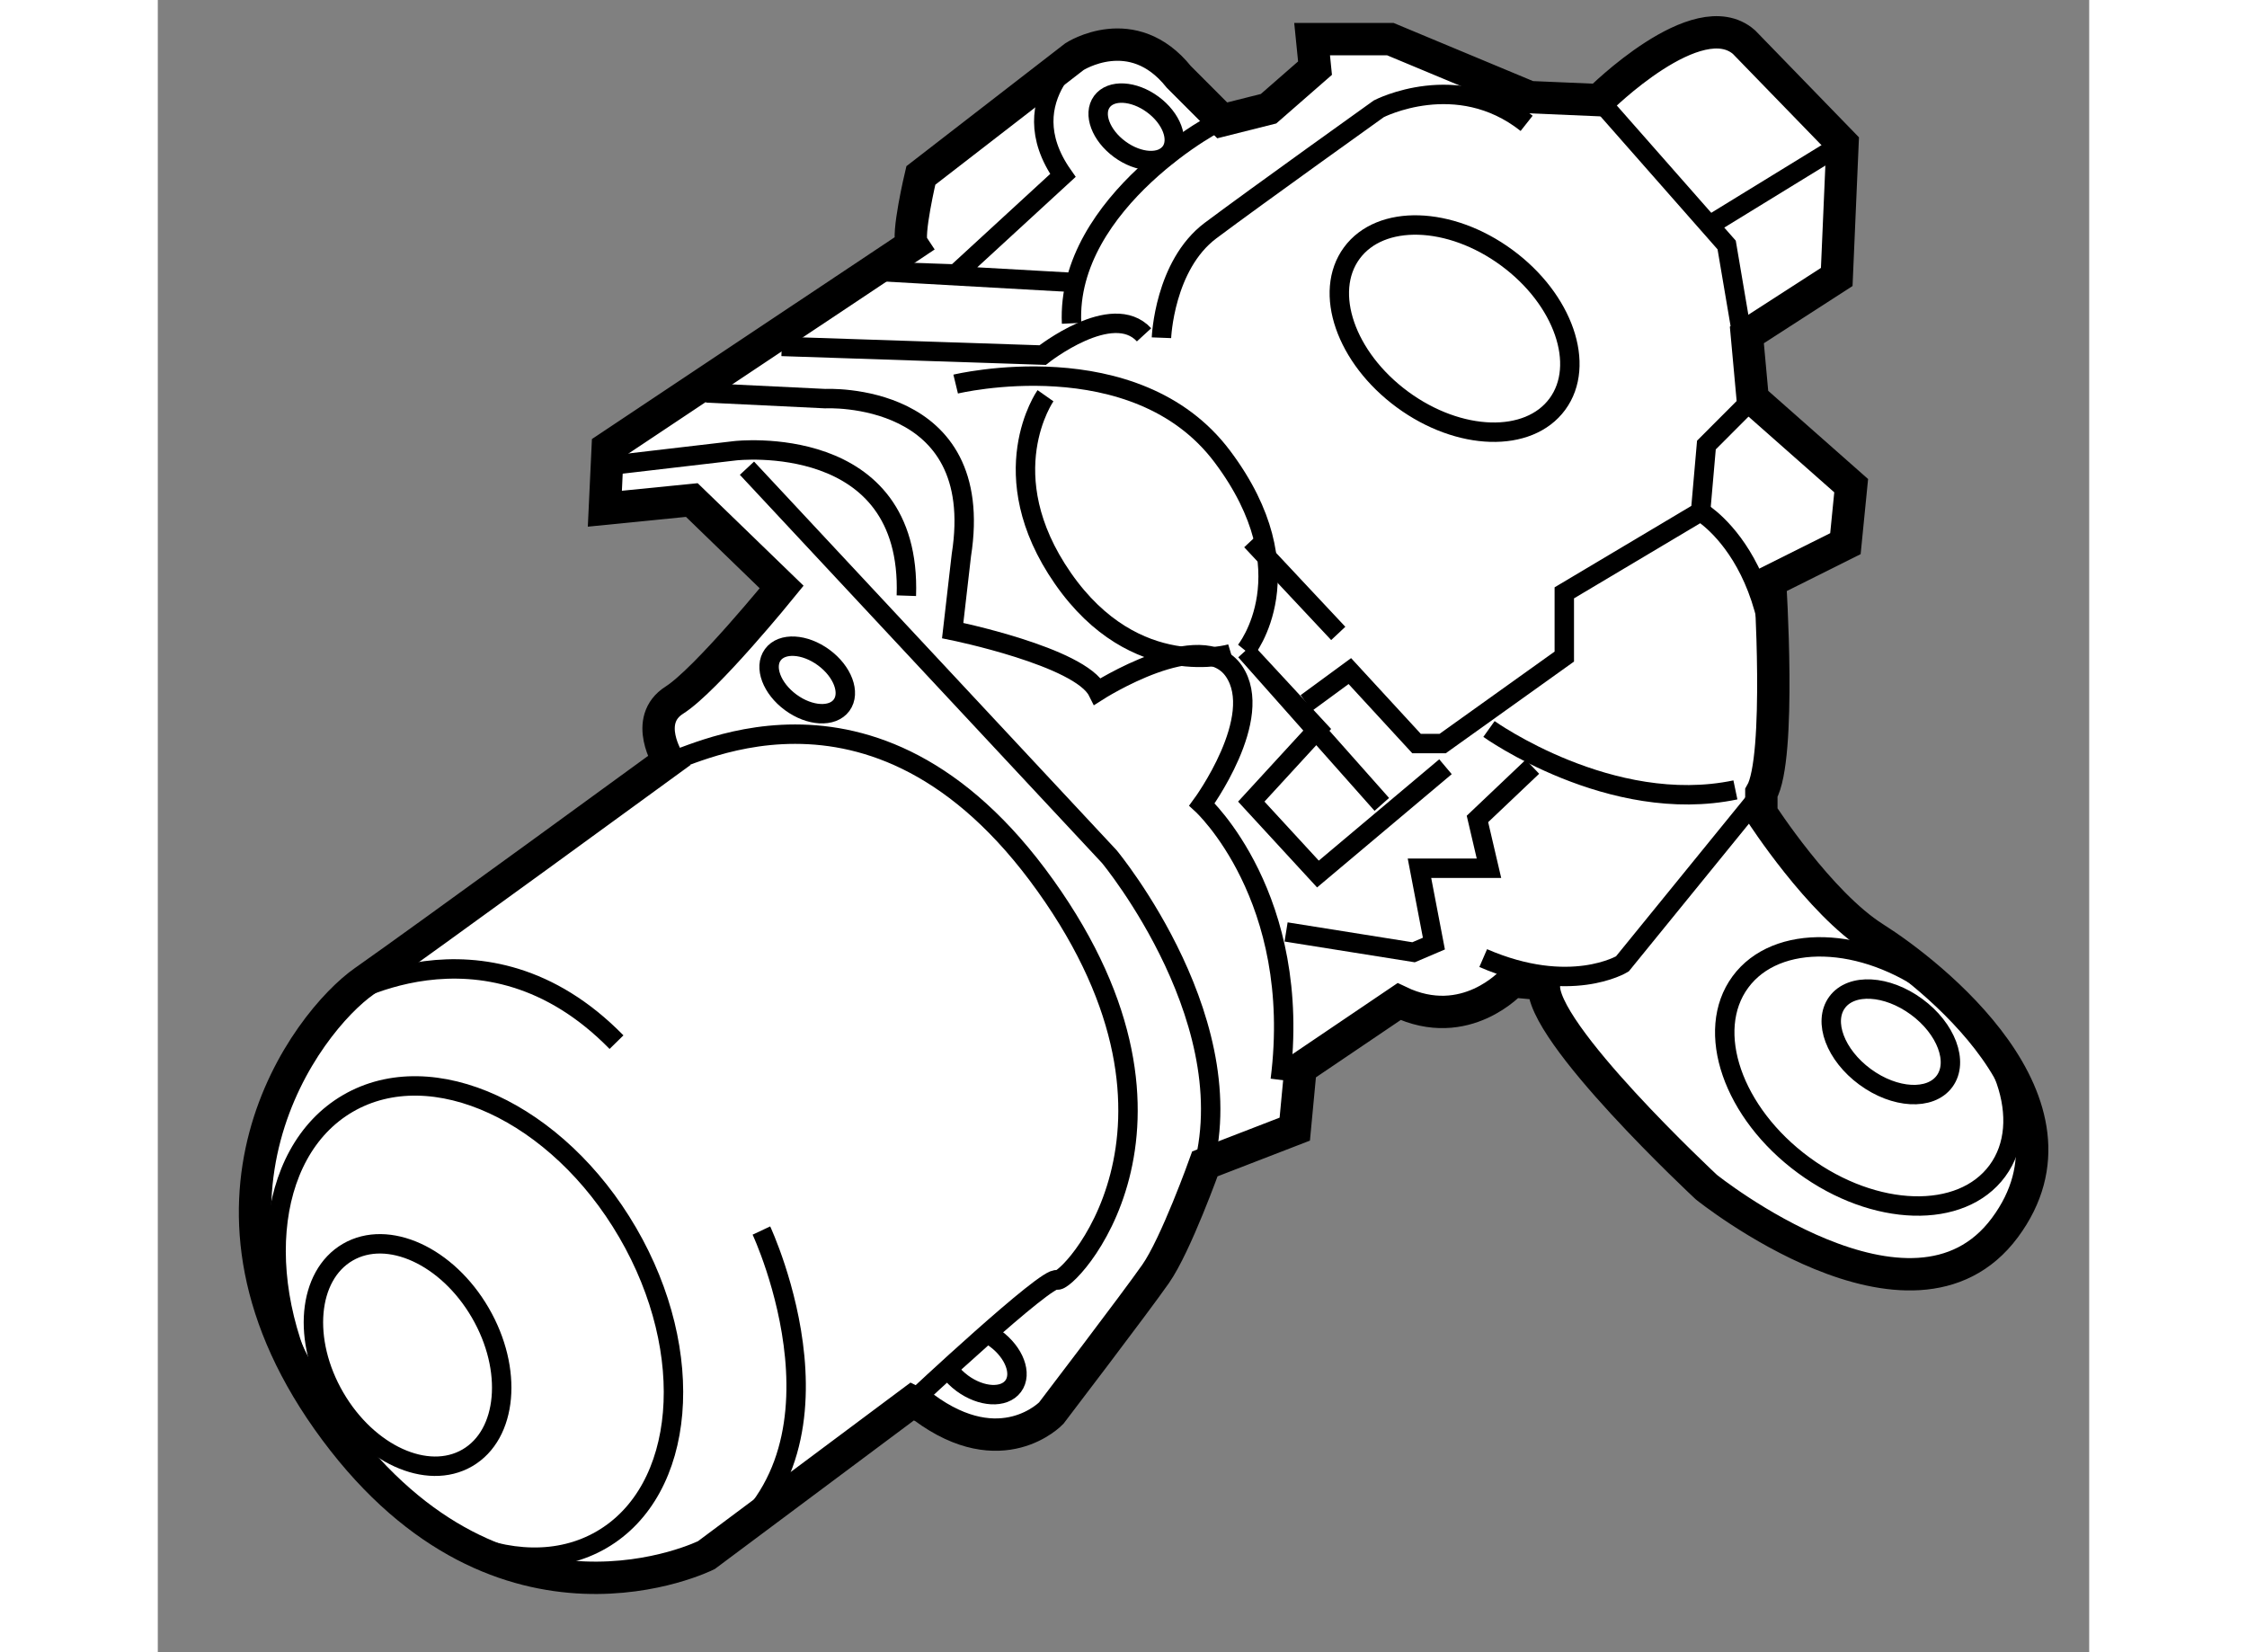<?xml version="1.0" encoding="utf-8"?>
<!-- Generator: Adobe Illustrator 15.1.0, SVG Export Plug-In . SVG Version: 6.00 Build 0)  -->
<!DOCTYPE svg PUBLIC "-//W3C//DTD SVG 1.1//EN" "http://www.w3.org/Graphics/SVG/1.1/DTD/svg11.dtd">
<svg version="1.1" xmlns="http://www.w3.org/2000/svg" xmlns:xlink="http://www.w3.org/1999/xlink" x="0px" y="0px" width="244.8px"
	 height="180px" viewBox="78.75 96.092 29.845 25.531" enable-background="new 0 0 244.8 180" xml:space="preserve">
	
<rect x="78.75" y="96.092" width="29.845" height="25.531" fill="#808080" stroke="none"/>
	
<g><path fill="#FFFFFF" stroke="#000000" stroke-width="0.5" d="M90.407,99.878c-0.09-0.134,0.134-1.075,0.134-1.075l2.374-1.836
				c0,0,0.896-0.581,1.612,0.313l0.671,0.672l0.716-0.18l0.718-0.627l-0.045-0.448h1.21l2.149,0.896l1.075,0.046
				c0,0,1.523-1.523,2.24-0.896l1.522,1.568l-0.089,2.061l-1.389,0.896l0.09,0.985l1.522,1.344l-0.089,0.896l-1.165,0.582
				c0,0,0.179,2.732-0.134,3.27v0.313c0,0,0.896,1.39,1.747,1.927c0.851,0.537,3.448,2.552,2.015,4.479
				c-1.433,1.926-4.612-0.628-4.612-0.628s-2.598-2.418-2.508-3.135l-0.493-0.045c0,0-0.717,0.807-1.747,0.313l-1.523,1.03
				l-0.089,0.941l-1.389,0.537c0,0-0.448,1.254-0.762,1.701c-0.313,0.448-1.612,2.15-1.612,2.15s-0.763,0.805-1.971-0.09
				l-0.178-0.089l-3.181,2.374c0,0-3.134,1.567-5.733-1.927c-2.599-3.493-0.448-6.314,0.448-6.942
				c0.896-0.627,4.703-3.404,4.703-3.404s-0.404-0.628,0.089-0.94c0.493-0.313,1.657-1.747,1.657-1.747l-1.388-1.344l-1.344,0.134
				l0.044-0.939L90.407,99.878z"></path><path fill="none" stroke="#000000" stroke-width="0.3" d="M88.391,101.445l4.032,0.134c0,0,1.074-0.85,1.567-0.313"></path><path fill="none" stroke="#000000" stroke-width="0.3" d="M93.139,96.787c0,0-1.253,0.806-0.403,2.016l-1.657,1.523l-1.299-0.045
				l3.18,0.179"></path><path fill="none" stroke="#000000" stroke-width="0.3" d="M92.467,102.207c0,0-0.851,1.209,0.269,2.822
				c1.12,1.612,2.598,1.164,2.598,1.164"></path><path fill="none" stroke="#000000" stroke-width="0.3" d="M91.079,102.027c0,0,2.777-0.671,4.121,1.12
				c1.344,1.792,0.359,3.002,0.359,3.002"></path><path fill="none" stroke="#000000" stroke-width="0.3" d="M87.226,102.163l1.837,0.089c0,0,2.507-0.133,2.104,2.419l-0.134,1.165
				c0,0,1.971,0.401,2.24,0.939c0,0,1.612-1.031,2.105-0.313s-0.493,2.061-0.493,2.061s1.567,1.434,1.21,4.256"></path><path fill="none" stroke="#000000" stroke-width="0.3" d="M85.748,103.282l1.926-0.225c0,0,2.731-0.313,2.643,2.24"></path><ellipse transform="matrix(0.806 0.592 -0.592 0.806 79.037 -38.859)" fill="none" stroke="#000000" stroke-width="0.3" cx="98.807" cy="101.16" rx="1.971" ry="1.36"></ellipse><ellipse transform="matrix(0.806 0.592 -0.592 0.806 87.117 -40.408)" fill="none" stroke="#000000" stroke-width="0.3" cx="105.212" cy="112.715" rx="2.464" ry="1.702"></ellipse><path fill="none" stroke="#000000" stroke-width="0.3" d="M91.645,116.744c0.016,0.01,0.031,0.021,0.047,0.032
				c0.293,0.215,0.418,0.545,0.276,0.736c-0.141,0.19-0.491,0.172-0.786-0.044c-0.081-0.06-0.148-0.127-0.201-0.199"></path><ellipse transform="matrix(0.806 0.592 -0.592 0.806 80.395 -31.831)" fill="none" stroke="#000000" stroke-width="0.3" cx="88.704" cy="106.597" rx="0.659" ry="0.43"></ellipse><ellipse transform="matrix(0.806 0.592 -0.592 0.806 76.226 -36.558)" fill="none" stroke="#000000" stroke-width="0.3" cx="93.9" cy="98.041" rx="0.658" ry="0.43"></ellipse><ellipse transform="matrix(0.806 0.592 -0.592 0.806 86.816 -40.742)" fill="none" stroke="#000000" stroke-width="0.3" cx="105.609" cy="112.174" rx="1.03" ry="0.672"></ellipse><ellipse transform="matrix(0.865 -0.503 0.503 0.865 -47.226 57.792)" fill="none" stroke="#000000" stroke-width="0.3" cx="83.566" cy="116.48" rx="2.732" ry="3.897"></ellipse><ellipse transform="matrix(0.865 -0.503 0.503 0.865 -47.628 57.322)" fill="none" stroke="#000000" stroke-width="0.3" cx="82.52" cy="117.013" rx="1.299" ry="1.837"></ellipse><path fill="none" stroke="#000000" stroke-width="0.3" d="M88.077,115.107c0,0,1.657,3.538-0.851,5.017"></path><path fill="none" stroke="#000000" stroke-width="0.3" d="M81.493,111.568c0,0,2.285-1.477,4.345,0.628"></path><path fill="none" stroke="#000000" stroke-width="0.3" d="M86.644,107.851c0.134,0.09,3.136-1.837,5.823,1.927
				c2.688,3.763,0.313,6.182,0.178,6.092c-0.134-0.091-2.238,1.881-2.238,1.881"></path><path fill="none" stroke="#000000" stroke-width="0.3" d="M87.854,103.327l5.599,6.002c0,0,2.195,2.643,1.389,5.017"></path><path fill="none" stroke="#000000" stroke-width="0.3" d="M95.199,97.952c0-0.045-2.418,1.255-2.329,3.136"></path><polyline fill="none" stroke="#000000" stroke-width="0.3" points="96.498,106.955 97.17,106.462 98.201,107.582 98.604,107.582 
				100.484,106.238 100.484,105.253 102.59,103.999 102.68,102.969 103.396,102.252 102.993,99.878 101.022,97.639 		"></polyline><line fill="none" stroke="#000000" stroke-width="0.3" x1="95.647" y1="104.446" x2="96.991" y2="105.88"></line><polyline fill="none" stroke="#000000" stroke-width="0.3" points="98.648,107.94 96.677,109.598 95.647,108.479 96.677,107.357 
				95.558,106.149 97.664,108.522 		"></polyline><polyline fill="none" stroke="#000000" stroke-width="0.3" points="99.992,107.94 99.142,108.747 99.32,109.509 98.246,109.509 
				98.469,110.673 98.155,110.807 96.185,110.493 		"></polyline><path fill="none" stroke="#000000" stroke-width="0.3" d="M103.531,108.344l-2.15,2.643c0,0-0.806,0.492-2.15-0.09"></path><path fill="none" stroke="#000000" stroke-width="0.3" d="M99.32,107.357c0,0,1.882,1.344,3.808,0.941"></path><path fill="none" stroke="#000000" stroke-width="0.3" d="M102.59,103.999c0,0,1.703,0.985,0.941,4.345"></path><line fill="none" stroke="#000000" stroke-width="0.3" x1="102.814" y1="99.52" x2="104.784" y2="98.311"></line><path fill="none" stroke="#000000" stroke-width="0.3" d="M94.259,101.311c0,0,0.043-1.12,0.76-1.657
				c0.718-0.537,2.599-1.881,2.599-1.881s1.208-0.626,2.284,0.225"></path></g>


</svg>